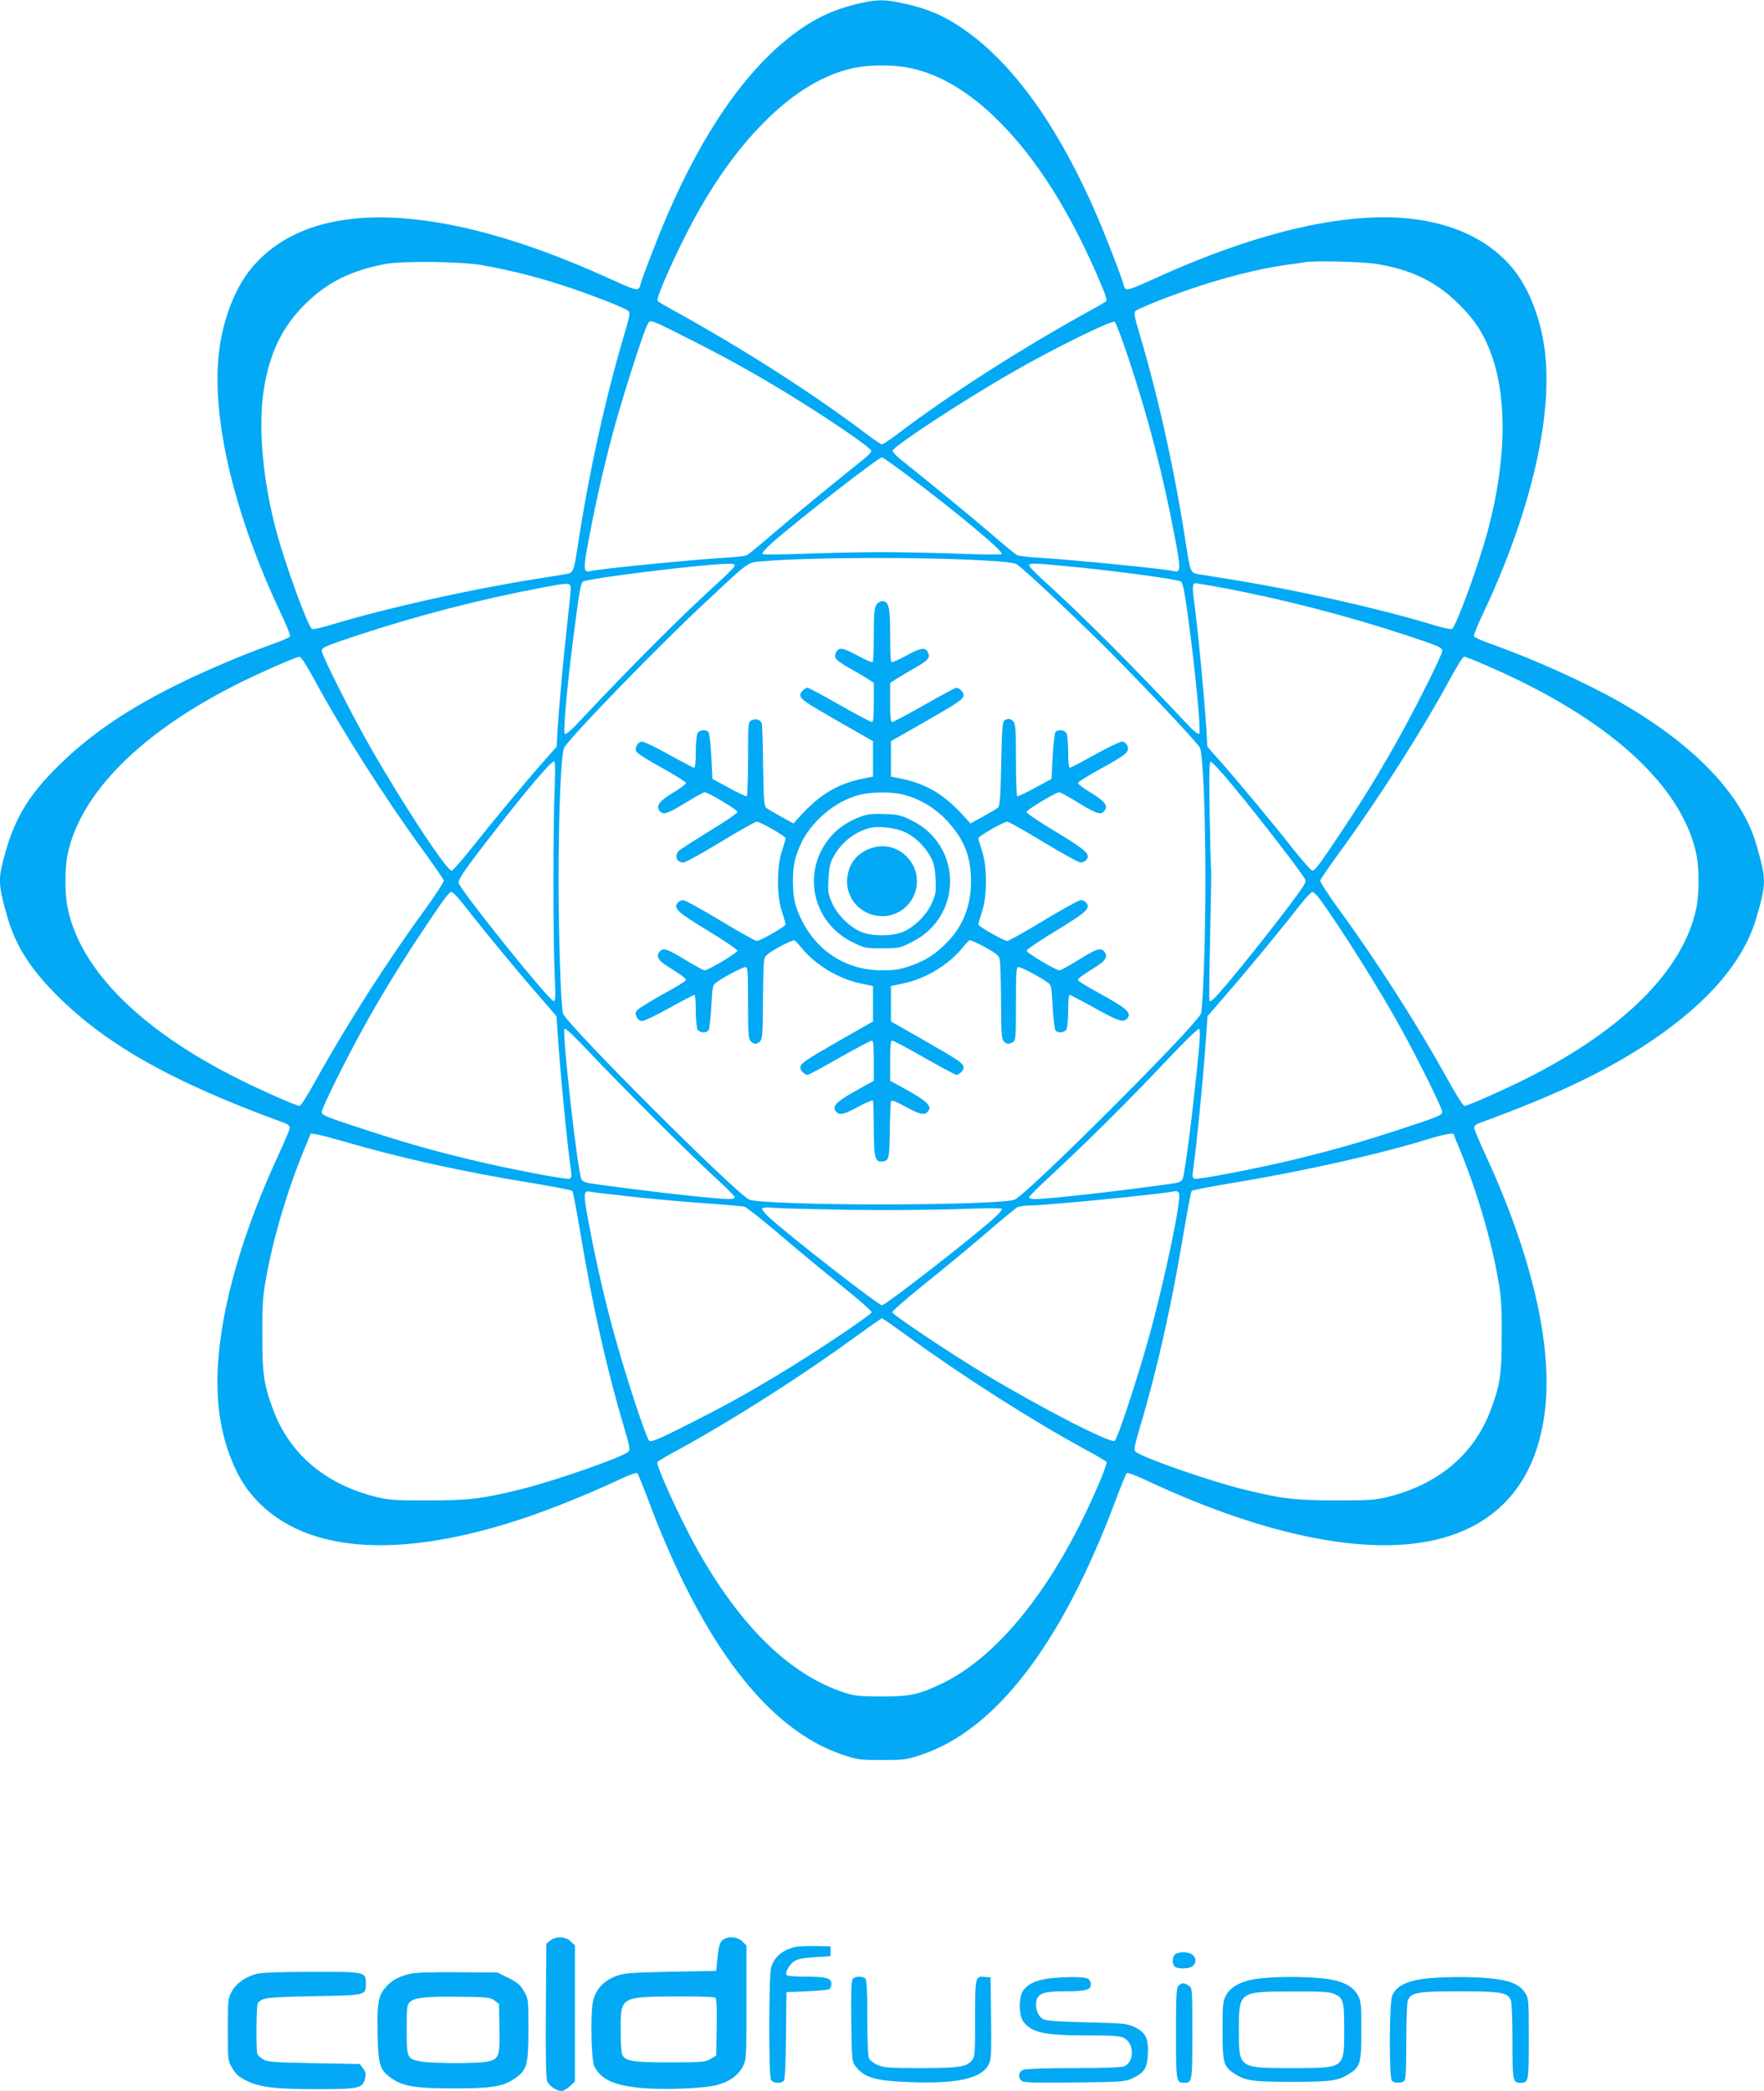 <?xml version="1.0" standalone="no"?>
<!DOCTYPE svg PUBLIC "-//W3C//DTD SVG 20010904//EN"
 "http://www.w3.org/TR/2001/REC-SVG-20010904/DTD/svg10.dtd">
<svg version="1.0" xmlns="http://www.w3.org/2000/svg"
 width="1080pt" height="1280pt" viewBox="0 0 1080 1280"
 preserveAspectRatio="xMidYMid meet">
<g transform="translate(0,1280) scale(0.1,-0.1)"
fill="#03a9f4" stroke="none">
<path d="M5266 12780 c-159 -36 -275 -90 -405 -187 -291 -218 -554 -595 -779
-1118 -61 -142 -162 -405 -162 -423 0 -5 -6 -15 -13 -21 -11 -8 -50 6 -168 60
-1050 481 -1842 504 -2202 64 -99 -120 -173 -312 -196 -510 -48 -404 91 -993
381 -1605 32 -68 57 -129 54 -135 -2 -7 -53 -29 -113 -50 -156 -55 -390 -154
-544 -229 -323 -157 -551 -310 -746 -499 -210 -203 -298 -357 -362 -630 -21
-89 -15 -142 36 -317 48 -161 128 -293 272 -443 306 -319 719 -555 1416 -809
29 -10 40 -20 39 -34 -1 -10 -32 -84 -69 -164 -282 -609 -412 -1166 -364
-1565 23 -197 97 -391 194 -508 298 -365 891 -415 1690 -145 161 55 384 145
559 227 60 29 113 48 118 43 4 -4 37 -84 72 -178 328 -870 729 -1394 1186
-1546 89 -30 104 -32 240 -32 136 0 151 2 240 32 457 152 858 676 1186 1546
35 94 68 174 72 178 5 5 58 -14 118 -43 748 -351 1393 -475 1824 -352 359 103
570 368 619 778 48 399 -82 956 -364 1565 -37 80 -68 154 -69 164 -1 14 10 24
39 34 464 169 775 318 1044 499 351 237 566 488 644 753 62 214 62 235 0 450
-88 305 -378 609 -828 868 -211 121 -530 265 -788 357 -60 21 -111 43 -113 50
-3 6 22 67 54 135 290 612 429 1201 381 1605 -23 198 -97 390 -196 510 -131
160 -329 263 -578 300 -408 61 -973 -66 -1624 -364 -118 -54 -157 -68 -168
-60 -7 6 -13 16 -13 21 0 18 -101 281 -162 423 -225 523 -489 901 -779 1118
-136 101 -245 151 -411 187 -109 24 -156 24 -262 0z m323 -400 c172 -41 338
-140 502 -298 250 -240 469 -587 660 -1046 16 -37 26 -72 23 -77 -2 -5 -35
-25 -72 -45 -439 -241 -875 -519 -1214 -776 -42 -32 -82 -58 -88 -58 -6 0 -46
26 -88 58 -339 257 -775 535 -1214 776 -37 20 -70 40 -72 45 -11 17 112 291
215 484 140 261 297 475 468 639 162 156 329 256 497 297 110 27 272 27 383 1z
m-2639 -1203 c205 -37 369 -80 567 -148 156 -54 316 -118 331 -133 11 -11 6
-37 -27 -147 -115 -388 -214 -837 -281 -1274 -26 -172 -30 -182 -72 -189 -18
-3 -118 -19 -223 -36 -389 -63 -881 -173 -1212 -273 -61 -19 -116 -31 -122
-28 -27 17 -163 391 -220 602 -82 308 -111 633 -77 857 35 227 111 387 251
527 136 136 283 209 495 249 109 20 463 15 590 -7z m5481 7 c217 -37 365 -110
504 -249 104 -104 158 -192 205 -332 89 -269 78 -642 -31 -1052 -57 -211 -193
-585 -220 -602 -6 -3 -61 9 -122 28 -331 100 -823 210 -1212 273 -104 17 -205
33 -223 36 -42 7 -46 17 -72 189 -67 437 -166 886 -281 1274 -33 110 -38 136
-27 147 15 14 167 76 317 128 218 76 441 132 616 156 50 6 97 13 105 15 55 10
358 3 441 -11z m-4194 -468 c232 -117 447 -238 663 -374 224 -140 435 -287
435 -302 0 -8 -23 -32 -51 -54 -205 -164 -417 -338 -543 -446 -81 -70 -156
-132 -167 -138 -10 -5 -71 -13 -134 -16 -224 -14 -767 -68 -826 -82 -43 -11
-44 12 -9 196 48 254 100 478 161 700 63 224 179 585 200 617 18 28 8 32 271
-101z m2672 -109 c123 -369 211 -710 286 -1107 35 -184 34 -207 -9 -196 -59
14 -602 68 -826 82 -63 3 -124 11 -134 16 -11 6 -86 68 -167 138 -126 108
-338 282 -543 446 -28 22 -51 46 -51 54 0 25 426 305 735 482 248 143 610 321
625 308 7 -6 45 -106 84 -223z m-1357 -714 c290 -216 595 -470 581 -484 -5 -5
-117 -4 -248 1 -132 5 -350 10 -485 10 -135 0 -353 -5 -485 -10 -131 -5 -243
-6 -248 -1 -4 4 23 35 60 68 170 149 651 523 673 523 5 0 73 -48 152 -107z
m473 -524 c120 -6 186 -14 200 -23 41 -28 308 -277 524 -490 206 -204 566
-584 596 -631 20 -30 35 -388 35 -820 0 -358 -15 -788 -28 -812 -57 -100
-1037 -1079 -1138 -1136 -29 -17 -394 -30 -814 -30 -420 0 -785 13 -814 30
-101 57 -1081 1036 -1138 1136 -13 24 -28 454 -28 812 0 433 15 790 35 820 56
85 591 635 870 894 276 257 248 238 357 246 294 24 954 26 1343 4z m-1527 -33
c-2 -7 -37 -44 -78 -81 -245 -222 -543 -520 -898 -898 -32 -34 -59 -54 -64
-49 -11 11 13 282 52 587 39 301 45 336 60 345 32 20 723 105 883 109 36 1 48
-2 45 -13z m2023 -1 c296 -28 685 -80 709 -95 15 -9 30 -101 65 -380 36 -297
57 -542 47 -552 -5 -5 -32 15 -64 49 -359 383 -654 677 -898 898 -41 37 -76
74 -78 81 -4 18 14 18 219 -1z m-3027 -145 c-1 -19 -11 -120 -23 -225 -23
-210 -46 -462 -57 -628 l-6 -108 -77 -87 c-120 -136 -326 -384 -444 -534 -60
-76 -115 -138 -122 -138 -30 0 -300 410 -497 755 -117 204 -298 564 -298 591
0 20 21 29 216 94 370 122 752 221 1139 294 165 31 170 31 169 -14z m3973 15
c374 -69 770 -171 1147 -295 195 -65 216 -74 216 -94 0 -27 -181 -387 -298
-591 -111 -195 -192 -325 -315 -510 -133 -200 -166 -245 -182 -245 -7 0 -62
62 -122 138 -118 150 -324 398 -444 534 l-77 87 -6 108 c-15 220 -52 614 -77
796 -10 75 -7 97 11 97 5 0 71 -11 147 -25z m-5542 -566 c165 -306 431 -723
666 -1046 67 -92 124 -175 126 -183 2 -8 -49 -87 -113 -175 -232 -317 -483
-710 -664 -1037 -51 -93 -98 -168 -106 -168 -19 0 -230 93 -376 166 -597 299
-963 665 -1043 1041 -19 87 -19 249 -1 334 79 373 445 741 1028 1036 143 72
368 171 390 172 11 1 40 -43 93 -140z m7176 87 c739 -319 1194 -728 1285
-1155 18 -85 18 -247 -1 -334 -80 -376 -446 -742 -1043 -1041 -146 -73 -357
-166 -376 -166 -8 0 -55 75 -106 168 -181 327 -432 720 -664 1037 -64 88 -115
167 -113 175 2 8 59 91 126 183 235 323 501 740 666 1046 42 78 82 141 89 141
7 0 69 -24 137 -54z m-5705 -750 c-10 -212 -10 -931 0 -1144 6 -138 5 -164 -7
-160 -34 11 -530 627 -579 718 -11 20 24 72 209 310 205 264 355 440 374 440
6 0 7 -64 3 -164z m4097 79 c129 -149 433 -537 490 -626 17 -25 16 -27 -37
-102 -127 -176 -461 -593 -515 -641 -12 -11 -23 -17 -26 -14 -3 2 -1 180 4
394 5 214 8 400 6 414 -2 14 -6 168 -9 343 -4 245 -2 317 7 314 7 -2 43 -39
80 -82z m-4647 -802 c109 -140 314 -389 443 -537 l118 -137 7 -102 c15 -232
60 -698 82 -844 5 -33 3 -44 -9 -49 -19 -7 -380 62 -607 117 -241 58 -426 111
-682 196 -206 67 -228 77 -228 97 0 22 144 314 253 511 94 172 230 395 350
575 145 218 176 260 192 260 7 0 44 -39 81 -87z m5237 40 c131 -181 367 -556
494 -788 109 -197 253 -489 253 -511 0 -20 -22 -30 -227 -97 -257 -85 -442
-138 -683 -196 -227 -55 -588 -124 -607 -117 -12 5 -14 16 -9 49 22 146 67
612 82 844 l7 102 118 137 c129 148 334 397 443 537 37 48 74 87 81 87 7 0 29
-21 48 -47z m-4084 -1333 c135 -135 302 -297 371 -360 69 -63 126 -120 128
-127 2 -9 -9 -13 -35 -13 -88 0 -543 52 -856 97 -27 4 -41 12 -48 27 -25 60
-118 893 -103 918 5 7 59 -44 152 -143 80 -85 256 -264 391 -399z m3341 414
c-31 -331 -84 -752 -99 -790 -7 -15 -21 -23 -48 -27 -313 -45 -768 -97 -856
-97 -26 0 -37 4 -35 13 2 7 59 64 128 127 214 198 485 467 698 693 125 133
209 214 214 209 6 -6 5 -56 -2 -128z m-5244 -559 c357 -104 722 -185 1149
-255 138 -23 254 -45 259 -50 4 -4 27 -124 51 -267 73 -438 162 -834 265
-1177 34 -115 39 -141 28 -152 -35 -34 -455 -181 -668 -233 -235 -57 -305 -65
-560 -66 -210 0 -244 3 -323 23 -305 77 -522 261 -622 526 -60 159 -69 223
-69 461 -1 187 3 240 23 350 43 242 128 531 230 780 23 54 41 100 41 102 0 10
59 -3 196 -42z m6804 42 c0 -2 18 -48 41 -102 102 -249 187 -538 230 -780 20
-110 24 -163 23 -350 0 -238 -9 -302 -69 -461 -100 -265 -317 -449 -622 -526
-79 -20 -113 -23 -323 -23 -255 1 -325 9 -560 66 -213 52 -633 199 -668 233
-11 11 -6 37 28 152 103 343 192 739 265 1177 24 143 47 263 51 267 5 5 122
27 259 50 428 71 899 176 1195 269 82 25 150 38 150 28z m-5045 -381 c121 -14
324 -32 450 -41 127 -9 240 -19 251 -21 12 -2 105 -76 208 -163 102 -88 274
-230 381 -316 108 -86 194 -162 192 -168 -5 -18 -358 -253 -562 -376 -222
-134 -345 -201 -593 -326 -154 -77 -196 -94 -207 -85 -18 15 -138 378 -208
630 -62 222 -114 446 -162 700 -35 183 -34 205 9 195 11 -3 120 -16 241 -29z
m3363 21 c20 -23 -88 -539 -185 -887 -70 -252 -190 -615 -208 -630 -23 -19
-447 199 -800 411 -204 123 -557 358 -562 376 -2 6 85 82 193 169 109 87 277
226 375 310 97 84 186 157 197 163 11 6 41 11 67 11 103 0 818 70 906 89 4 0
11 -5 17 -12z m-2028 -103 c213 -3 508 -1 660 4 151 6 279 7 283 3 5 -5 -16
-30 -45 -56 -140 -126 -666 -535 -688 -535 -22 0 -548 409 -688 535 -28 26
-49 52 -46 57 4 7 31 8 73 4 36 -3 239 -8 451 -12z m376 -780 c327 -238 744
-504 1071 -683 73 -39 135 -76 138 -80 3 -5 -13 -51 -34 -102 -262 -629 -613
-1081 -974 -1255 -140 -67 -194 -79 -367 -79 -132 0 -165 3 -225 22 -333 106
-639 402 -906 878 -106 190 -255 517 -244 535 3 5 65 42 138 81 327 179 744
445 1071 683 88 64 162 116 166 116 4 0 78 -52 166 -116z"/>
<path d="M5366 9098 c-13 -18 -16 -54 -16 -184 0 -88 -3 -164 -7 -167 -3 -4
-43 13 -89 38 -94 52 -120 55 -136 20 -15 -32 -3 -46 86 -97 39 -22 88 -51
109 -64 l37 -24 0 -120 c0 -89 -3 -120 -12 -120 -7 0 -96 47 -198 105 -101 58
-190 105 -196 105 -16 0 -44 -28 -44 -43 0 -27 27 -45 231 -162 l214 -122 0
-109 0 -108 -60 -12 c-157 -32 -266 -97 -388 -232 l-39 -43 -76 42 c-42 23
-84 48 -92 55 -12 12 -15 57 -18 252 -1 130 -5 247 -7 259 -6 27 -37 38 -65
23 -19 -10 -20 -20 -20 -235 0 -123 -4 -226 -8 -229 -4 -2 -53 20 -109 51
l-101 55 -7 137 c-4 75 -12 142 -17 149 -16 19 -56 14 -68 -7 -5 -11 -10 -63
-10 -115 0 -56 -4 -96 -10 -96 -5 0 -74 36 -153 80 -79 44 -153 80 -165 80
-25 0 -46 -33 -37 -59 3 -10 70 -54 155 -100 83 -46 150 -88 150 -95 0 -6 -37
-34 -83 -61 -84 -52 -103 -79 -77 -111 21 -24 47 -16 156 51 59 36 111 65 118
65 22 0 201 -107 201 -120 0 -8 -76 -60 -169 -116 -92 -57 -177 -111 -187
-120 -33 -30 -18 -74 25 -74 12 0 114 56 227 125 114 69 213 125 222 125 21 0
177 -89 177 -101 0 -5 -10 -40 -22 -77 -33 -96 -33 -278 0 -374 12 -37 22 -72
22 -77 0 -12 -156 -101 -177 -101 -9 0 -109 56 -223 125 -114 69 -216 125
-227 125 -11 0 -26 -7 -33 -15 -29 -35 -4 -58 182 -171 101 -61 183 -117 183
-124 0 -13 -179 -120 -202 -120 -6 0 -59 29 -118 65 -110 66 -132 74 -153 53
-29 -29 -14 -58 51 -97 84 -53 107 -70 107 -81 0 -5 -59 -41 -132 -81 -72 -40
-143 -83 -157 -95 -22 -19 -24 -25 -13 -48 7 -17 19 -26 34 -26 13 0 88 36
167 80 79 44 148 80 153 80 4 0 8 -43 8 -96 0 -52 5 -104 10 -115 12 -21 52
-26 68 -6 5 6 13 72 17 145 7 128 8 133 34 150 49 35 159 92 175 92 14 0 16
-26 16 -219 0 -186 2 -222 16 -235 8 -9 22 -16 29 -16 7 0 21 7 29 16 14 13
16 50 17 242 1 125 4 240 8 257 5 25 20 38 90 77 46 25 89 44 95 42 6 -3 26
-24 44 -47 82 -102 224 -188 360 -217 l77 -16 0 -109 0 -108 -214 -122 c-204
-117 -231 -135 -231 -162 0 -15 28 -43 44 -43 6 0 95 47 196 105 102 58 191
105 198 105 9 0 12 -31 12 -123 l0 -123 -87 -48 c-146 -81 -175 -110 -141
-144 20 -20 48 -14 133 33 45 24 85 42 89 38 3 -3 6 -77 6 -164 0 -174 7 -209
42 -209 51 0 53 8 56 187 1 92 5 174 7 181 4 9 29 0 88 -32 87 -48 115 -54
135 -34 34 34 5 63 -140 144 l-88 48 0 123 c0 92 3 123 13 123 6 0 95 -47 197
-105 101 -58 190 -105 196 -105 16 0 44 28 44 43 0 27 -27 45 -231 162 l-214
122 0 108 0 109 77 16 c136 29 278 115 360 217 18 23 38 44 44 47 6 2 49 -17
95 -42 70 -39 85 -52 90 -77 4 -17 7 -132 8 -257 1 -192 3 -229 17 -242 18
-19 28 -20 55 -6 18 10 19 23 19 235 0 199 2 225 16 225 16 0 126 -57 175 -92
26 -17 27 -22 34 -150 4 -73 12 -139 17 -145 16 -20 56 -15 68 6 5 11 10 63
10 115 0 53 4 96 8 96 5 0 74 -36 153 -80 144 -80 175 -90 197 -68 36 36 8 61
-175 162 -68 37 -123 71 -123 76 0 11 24 28 108 81 64 39 79 68 50 97 -22 22
-47 13 -153 -53 -58 -36 -111 -65 -118 -65 -22 0 -202 107 -202 120 0 7 82 63
183 124 186 113 211 136 182 171 -7 8 -22 15 -33 15 -11 0 -113 -56 -227 -125
-114 -69 -214 -125 -223 -125 -21 0 -177 89 -177 101 0 5 10 40 22 77 33 96
33 278 0 374 -12 37 -22 72 -22 77 0 12 156 101 177 101 9 0 108 -56 222 -125
113 -69 216 -125 227 -125 12 0 27 7 34 15 29 35 4 58 -182 171 -101 60 -183
116 -183 123 0 14 179 121 201 121 7 0 59 -29 118 -65 109 -67 135 -75 156
-51 26 32 7 59 -77 111 -46 27 -83 55 -83 62 0 6 62 45 139 87 160 88 179 105
163 141 -7 16 -20 25 -33 25 -12 0 -87 -36 -166 -80 -79 -44 -148 -80 -153
-80 -6 0 -10 40 -10 96 0 52 -5 104 -10 115 -12 21 -52 26 -68 7 -5 -7 -13
-74 -17 -149 l-7 -137 -101 -55 c-56 -31 -105 -53 -109 -51 -4 3 -8 104 -8
224 0 185 -2 221 -16 234 -18 18 -32 20 -54 6 -12 -8 -16 -52 -20 -264 -4
-209 -8 -258 -20 -270 -8 -7 -50 -32 -92 -55 l-76 -42 -39 43 c-122 135 -231
200 -388 232 l-60 12 0 108 0 109 214 122 c204 117 231 135 231 162 0 15 -28
43 -44 43 -6 0 -95 -47 -196 -105 -102 -58 -191 -105 -197 -105 -10 0 -13 31
-13 120 l0 120 38 24 c20 13 69 42 108 64 89 51 101 65 86 97 -16 35 -42 32
-136 -20 -46 -25 -86 -42 -89 -38 -4 3 -7 79 -7 167 0 172 -8 206 -50 206 -10
0 -26 -10 -34 -22z m168 -1163 c98 -26 189 -80 261 -156 107 -114 150 -220
150 -374 0 -149 -49 -275 -147 -374 -71 -73 -130 -110 -222 -143 -67 -23 -98
-28 -176 -28 -246 0 -444 148 -526 390 -26 76 -26 234 0 310 32 94 64 148 131
219 71 74 162 130 256 155 72 19 201 20 273 1z"/>
<path d="M5275 7803 c-77 -28 -139 -68 -185 -120 -185 -208 -122 -527 128
-650 73 -37 80 -38 182 -38 102 0 109 1 182 38 313 154 313 590 1 744 -68 33
-85 38 -167 40 -68 3 -103 -1 -141 -14z m268 -98 c61 -28 124 -91 158 -157 17
-32 24 -66 27 -129 4 -78 2 -92 -23 -148 -32 -71 -102 -142 -173 -174 -66 -30
-198 -30 -264 0 -71 32 -141 103 -173 174 -25 56 -27 70 -23 148 3 63 10 97
27 129 46 90 131 159 225 183 56 15 160 2 219 -26z"/>
<path d="M5315 7601 c-70 -32 -108 -79 -124 -151 -21 -95 25 -191 112 -235
128 -63 275 6 306 145 29 132 -73 260 -209 260 -25 0 -63 -9 -85 -19z"/>
<path d="M3369 921 l-24 -19 -3 -408 c-2 -275 1 -417 8 -434 12 -29 57 -60 88
-60 11 0 34 13 51 29 l31 29 0 416 0 417 -25 24 c-30 31 -92 34 -126 6z"/>
<path d="M4421 921 c-18 -18 -24 -49 -33 -156 l-3 -30 -280 -5 c-259 -6 -284
-8 -337 -28 -77 -31 -123 -83 -138 -157 -16 -77 -10 -360 9 -395 44 -82 120
-116 290 -132 138 -12 378 -3 459 18 76 19 132 59 160 114 22 43 22 51 22 393
l0 348 -25 24 c-31 32 -96 34 -124 6z m-43 -349 c9 -7 12 -50 10 -182 l-3
-174 -35 -20 c-32 -19 -51 -21 -250 -21 -225 0 -270 7 -290 46 -6 10 -10 78
-10 153 0 205 -3 203 360 205 113 0 211 -3 218 -7z"/>
<path d="M4865 881 c-76 -19 -127 -63 -144 -126 -14 -53 -15 -659 -1 -686 12
-22 62 -26 79 -6 7 9 12 103 13 278 l3 264 125 5 c69 3 131 9 138 13 6 5 12
19 12 33 0 35 -32 44 -160 44 -61 0 -111 4 -115 10 -9 15 16 61 46 83 20 14
50 21 125 26 l99 6 0 30 0 30 -95 2 c-52 1 -108 -2 -125 -6z"/>
<path d="M7198 839 c-21 -12 -24 -59 -6 -77 18 -18 94 -15 112 4 21 21 20 47
-2 67 -21 19 -77 22 -104 6z"/>
<path d="M1568 716 c-67 -18 -124 -59 -150 -109 -22 -39 -23 -54 -23 -232 0
-189 0 -190 28 -237 22 -37 40 -53 90 -77 78 -39 184 -51 452 -50 227 0 256 7
269 62 8 31 6 42 -11 65 l-20 27 -279 5 c-237 4 -284 8 -310 22 -17 10 -34 25
-38 33 -9 23 -7 298 2 311 23 35 56 39 343 44 322 6 319 5 319 76 0 74 -1 74
-335 73 -200 0 -305 -4 -337 -13z"/>
<path d="M2505 716 c-68 -17 -106 -39 -143 -80 -46 -53 -54 -97 -50 -285 3
-190 13 -222 83 -272 70 -50 145 -63 375 -63 234 -1 308 10 378 58 79 54 87
81 87 301 0 189 0 190 -28 237 -22 38 -40 53 -94 80 l-67 33 -246 2 c-172 1
-260 -2 -295 -11z m522 -162 l28 -21 3 -150 c3 -174 -3 -189 -78 -204 -63 -12
-336 -11 -400 1 -89 17 -90 20 -90 195 0 135 2 154 19 169 30 28 96 35 298 33
178 -2 194 -4 220 -23z"/>
<path d="M5221 686 c-9 -10 -11 -83 -9 -259 3 -230 4 -247 24 -273 53 -72 121
-92 334 -100 287 -11 437 22 482 106 17 32 18 57 16 285 l-3 250 -33 3 c-61 6
-62 4 -62 -253 0 -214 -1 -234 -19 -257 -32 -41 -80 -48 -317 -48 -193 0 -224
3 -261 19 -23 11 -46 28 -52 39 -7 13 -11 105 -11 249 0 165 -3 232 -12 241
-16 16 -63 15 -77 -2z"/>
<path d="M6433 690 c-83 -9 -138 -33 -167 -73 -30 -40 -30 -154 0 -193 49 -67
130 -84 391 -84 156 0 200 -3 224 -15 64 -34 66 -145 2 -174 -16 -7 -121 -11
-308 -11 -160 0 -295 -4 -309 -10 -33 -12 -36 -54 -5 -71 15 -8 111 -10 323
-7 280 3 304 5 346 24 77 36 94 63 98 152 4 96 -15 133 -86 165 -43 20 -69 22
-287 27 -172 4 -248 10 -267 19 -32 16 -52 68 -43 111 10 48 46 60 174 60 133
0 164 9 159 47 -2 19 -10 29 -28 34 -32 9 -125 8 -217 -1z"/>
<path d="M7715 689 c-106 -11 -180 -48 -209 -104 -19 -36 -21 -57 -21 -215 0
-198 6 -221 73 -264 67 -44 112 -50 352 -50 240 0 285 6 352 50 67 43 73 66
73 264 0 158 -2 179 -21 215 -31 60 -104 94 -225 105 -112 11 -263 11 -374 -1z
m449 -93 c61 -25 66 -42 66 -221 0 -239 5 -235 -320 -235 -327 0 -325 -1 -325
230 0 239 -1 239 328 239 165 1 226 -2 251 -13z"/>
<path d="M8750 690 c-128 -11 -201 -45 -226 -106 -19 -45 -20 -504 -2 -522 15
-15 61 -15 76 0 9 9 12 76 12 239 0 125 4 239 9 252 19 50 57 57 316 57 259 0
297 -7 316 -57 5 -13 9 -127 9 -252 0 -243 2 -251 50 -251 49 0 50 7 50 271 0
238 -1 247 -23 280 -34 53 -97 78 -218 89 -115 10 -254 10 -369 0z"/>
<path d="M7216 644 c-14 -13 -16 -54 -16 -293 0 -296 1 -301 50 -301 49 0 50
5 50 301 0 276 0 278 -22 293 -28 20 -43 20 -62 0z"/>
</g>
</svg>

